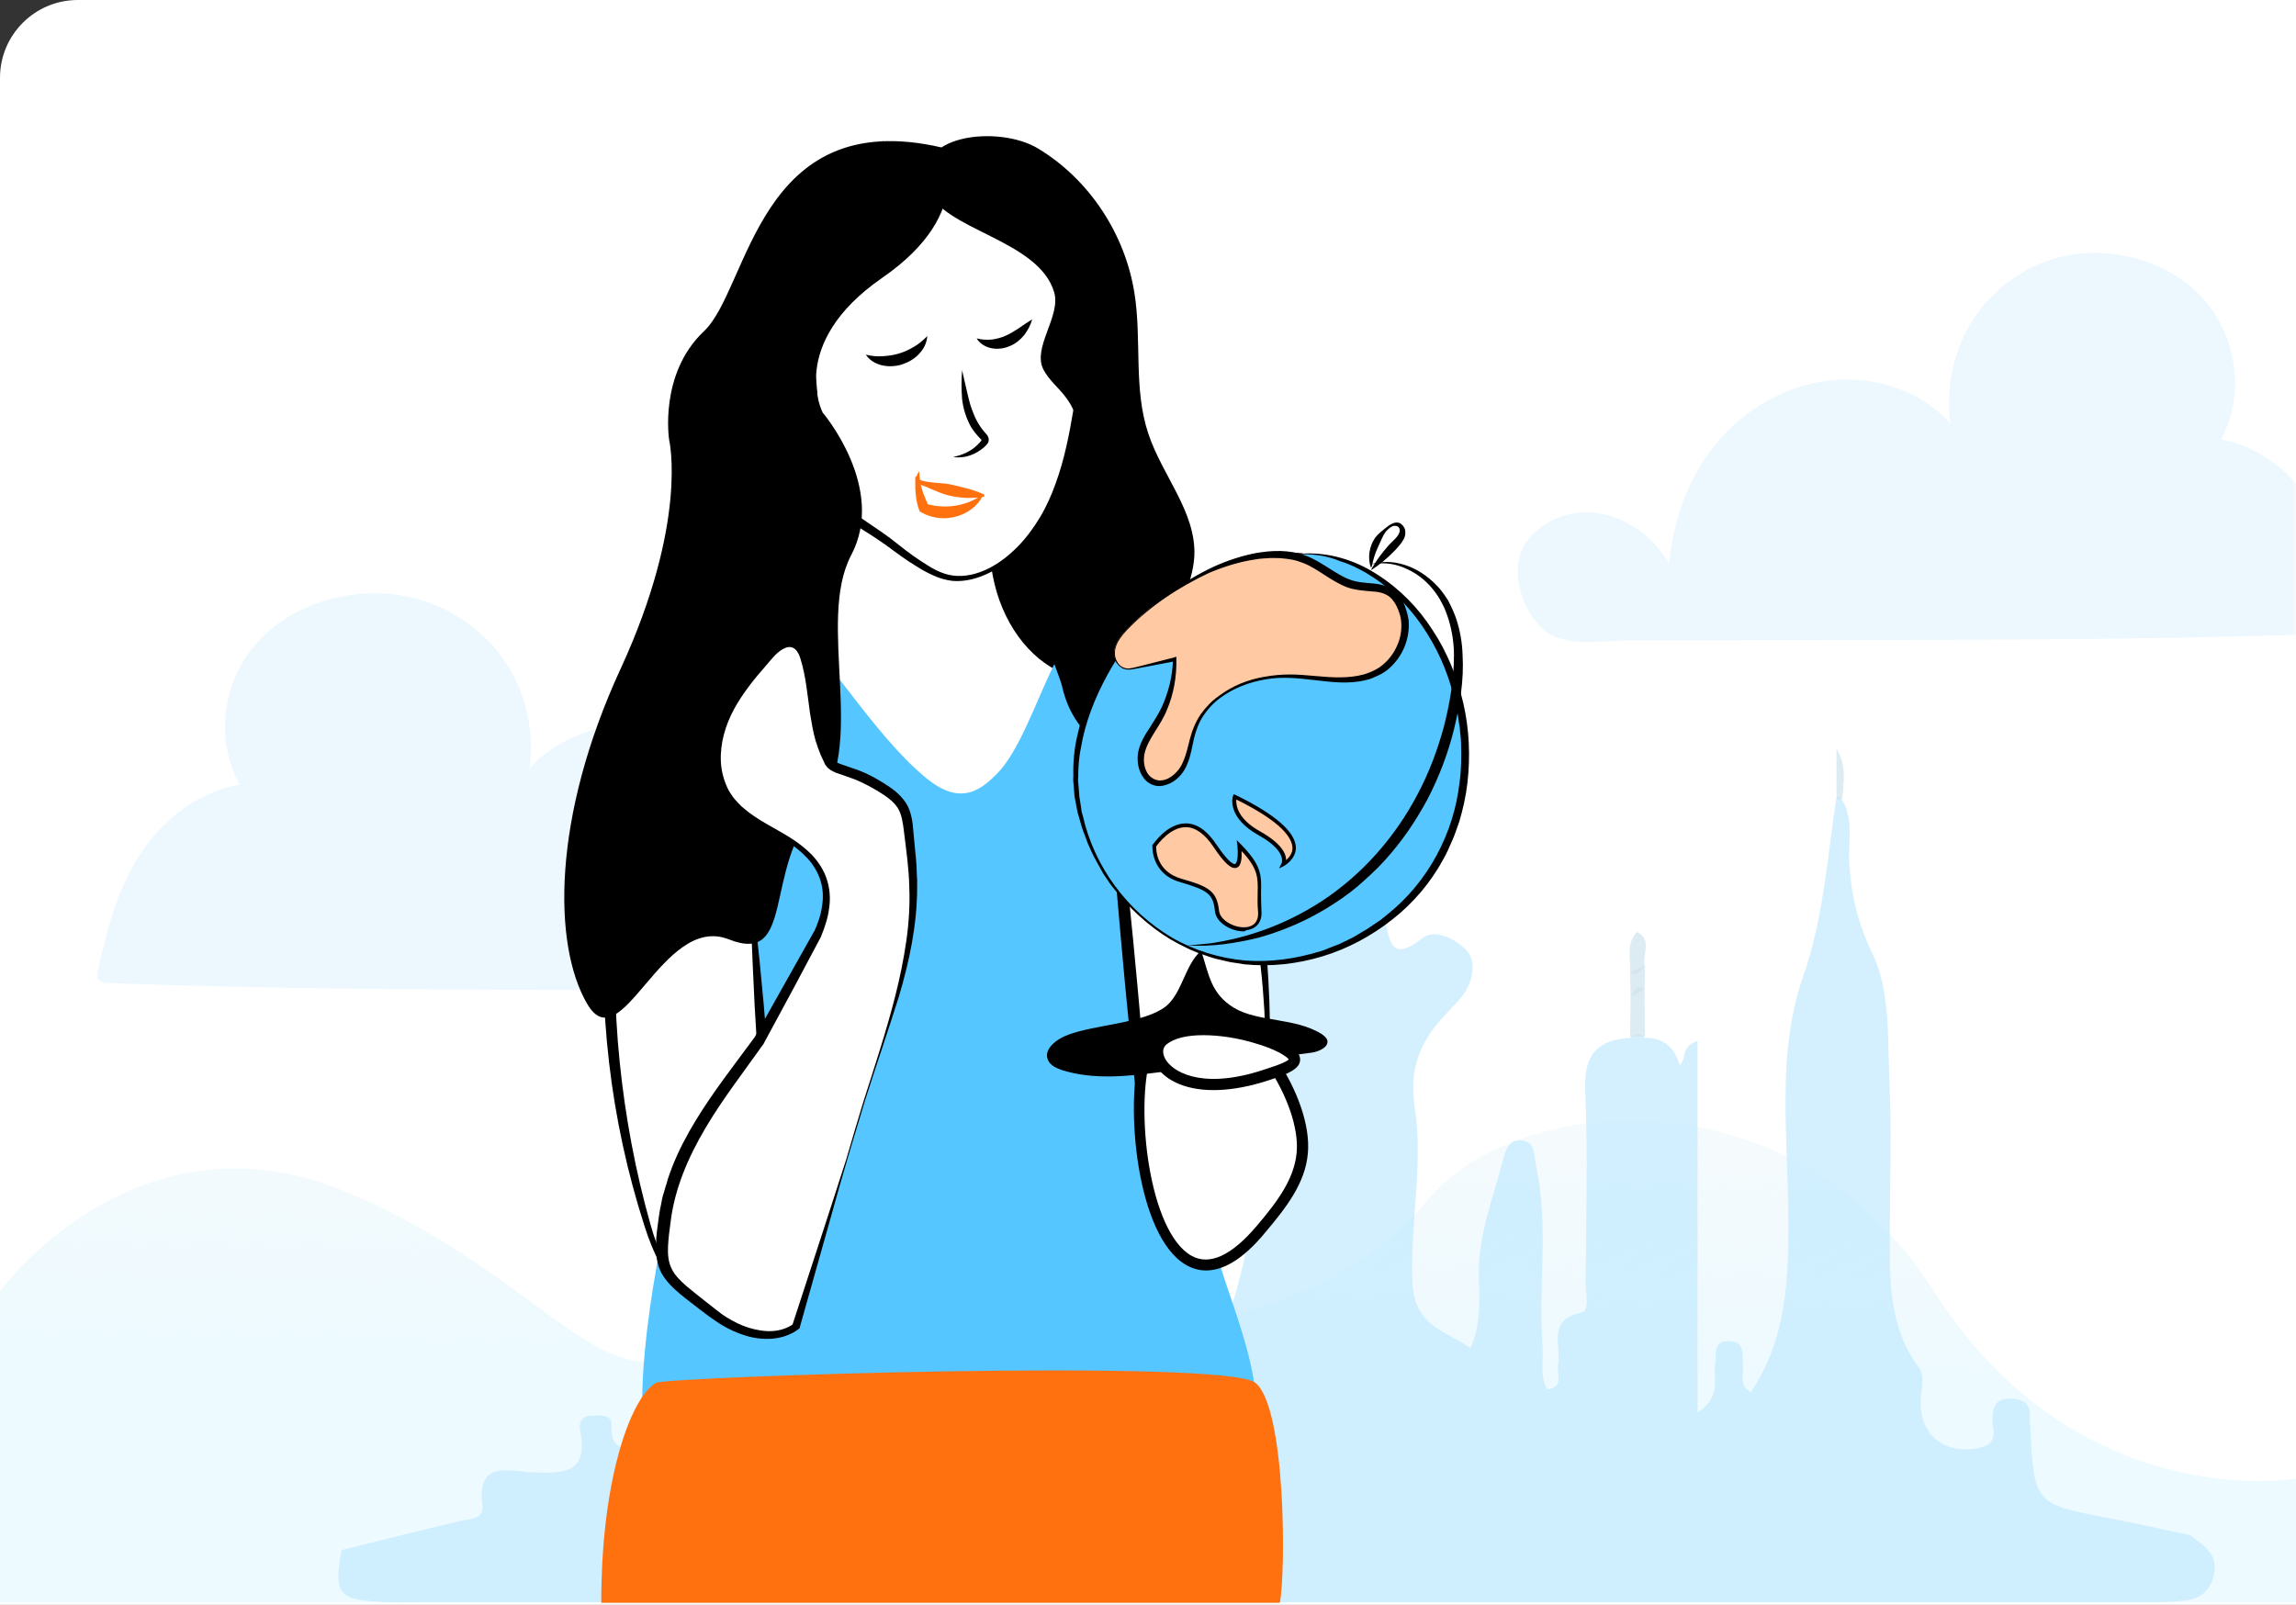 <svg width="236" height="165" viewBox="0 0 236 165" fill="none" xmlns="http://www.w3.org/2000/svg">
<rect x="0" y="0" width="236" height="165" fill="#333333" stroke="none"/>
<path d="M0 8C0 3.582 3.582 0 8 0H236V165H0V8Z" fill="white"/>
<mask id="mask0_1079_1659" style="mask-type:alpha" maskUnits="userSpaceOnUse" x="0" y="10" width="236" height="155">
<rect y="10" width="236" height="155" fill="white"/>
</mask>
<g mask="url(#mask0_1079_1659)">
<path opacity="0.64" d="M156.213 57.148C157.082 54.207 160.668 52.348 163.927 52.719C167.186 53.091 170.011 55.255 171.568 57.959C171.966 53.598 173.451 49.272 176.24 45.79C179.028 42.308 183.265 39.705 187.9 39.13C192.536 38.556 197.533 40.145 200.467 43.559C199.96 39.57 200.901 35.412 203.328 32.099C205.138 29.666 207.746 27.705 210.715 26.725C216.039 24.967 222.412 26.488 226.179 30.409C229.945 34.33 230.814 40.449 228.315 45.181C232.516 45.959 235.956 48.934 238.057 52.449C240.157 55.965 241.099 59.886 241.932 63.807C242.004 64.145 242.077 64.551 241.823 64.821C241.606 65.058 241.207 65.091 240.882 65.091C224.513 65.734 208.108 65.767 191.703 65.801C183.627 65.801 175.515 65.835 167.44 65.835C165.013 65.835 161.319 66.511 159.183 65.125C156.793 63.57 155.453 59.649 156.213 57.148Z" fill="#C5E8FB" fill-opacity="0.5"/>
</g>
<path d="M0 132.759C0 132.759 13.924 113.62 35.374 122.458C56.824 131.295 63.196 146.747 72.452 136.733C75.284 133.674 86.088 126.301 98.412 132.759C110.736 139.217 135.149 137.596 146.608 123.504C155.603 112.444 184.08 109.646 198.791 132.759C213.501 155.872 236 152.028 236 152.028V164.735H0V132.759Z" fill="url(#paint0_linear_1079_1659)"/>
<path d="M78.168 87.821C83.652 107.48 79.274 128.344 85.817 148.244C86.972 142.655 85.529 137.113 87.501 131.717C87.501 136.005 87.501 140.245 87.501 145.257C89.955 142.992 92.12 143.474 94.14 143.618C96.257 143.763 96.978 143.136 96.882 140.92C96.449 130.898 98.181 120.923 97.604 110.901C97.508 109.022 97.412 108.01 100.154 107.817C102.752 107.624 105.157 105.408 108.044 103.866C107.178 113.744 108.525 123.236 108.717 132.825C108.765 134.126 107.659 136.487 110.497 136.391C112.999 136.342 112.229 134.174 111.989 133.018C111.363 129.404 113.48 126.609 114.49 123.525C114.683 122.947 115.308 122.224 115.789 122.176C116.751 122.032 117.04 123.092 117.329 123.766C119.109 127.814 120.215 132.054 120.408 136.535C120.504 138.896 120.841 141.257 121.081 143.763C127.143 137.306 127.864 129.307 129.452 121.453C130.462 116.298 129.789 111.19 129.596 106.323C129.356 99.385 129.5 92.157 127.383 85.315C127.239 84.833 127.287 84.207 127.48 83.725C130.559 77.027 128.682 70.33 127.72 63.632C127.624 63.006 127.143 62.138 127.383 61.801C128.297 60.596 127.239 57.609 129.308 58.043C131.04 58.38 131.954 60.741 131.569 63.006C130.655 68.161 131.761 73.269 132.002 78.425C132.05 79.34 132.916 80.834 134.263 78.858C134.84 77.991 136.909 77.027 137.246 77.365C138.978 78.81 141.046 80.111 139.699 83.243C138.689 85.652 138.593 88.543 140.71 90.76C141.72 91.82 141.864 93.169 142.297 94.422C142.874 96.301 142.73 99.192 146.146 96.494C147.493 95.386 149.754 96.59 150.812 97.795C151.678 98.758 151.438 100.638 150.62 101.939C150.043 102.854 149.225 103.577 148.503 104.396C145.953 107.094 144.799 109.937 145.424 113.888C146.338 119.863 144.895 125.886 145.184 131.958C145.424 136.391 148.551 136.776 151.149 138.607C152.159 136.342 152.111 133.933 152.015 131.572C151.823 127.284 153.41 123.381 154.469 119.333C154.757 118.225 155.094 117.069 156.489 117.261C157.884 117.454 157.644 118.803 157.884 119.863C159.232 126.031 158.077 132.295 158.558 138.463C158.654 139.908 158.221 141.45 159.039 142.847C160.819 142.606 160.001 141.257 160.146 140.342C160.53 138.366 158.943 135.668 162.551 134.945C163.417 134.752 162.984 132.969 162.984 131.909C163.032 125.26 163.225 118.611 162.936 112.009C162.792 108.395 164.235 106.902 167.554 106.709C168.084 106.179 168.565 106.179 169.094 106.709C171.018 106.661 172.125 107.721 172.654 109.504C173.424 108.781 172.654 107.721 174.482 106.998C174.482 119.767 174.482 132.199 174.482 145.257C177.08 143.474 176.022 141.691 176.31 140.197C176.455 139.185 176.022 137.836 177.753 137.884C179.389 137.933 179.052 139.233 179.149 140.245C179.293 141.209 178.619 142.414 179.966 143.136C183.719 137.547 183.863 131.283 183.815 124.923C183.767 116.731 182.612 108.251 185.307 100.493C187.423 94.422 187.808 88.351 188.722 82.231C188.915 81.846 189.107 81.846 189.348 82.231C190.55 84.255 189.973 86.472 190.069 88.592C190.262 91.965 190.935 94.856 192.475 98.084C194.303 101.842 194.014 106.709 194.207 111.094C194.447 116.105 194.255 121.116 194.255 126.127C194.255 131.187 193.966 136.246 197.286 140.679C197.863 141.45 197.43 143.04 197.43 144.293C197.43 147.762 200.124 149.641 203.588 148.822C205.512 148.34 204.791 146.943 204.791 145.931C204.839 144.437 205.224 143.715 206.859 143.811C208.303 143.907 208.736 144.582 208.639 145.835C208.639 146.124 208.639 146.365 208.688 146.654C209.072 154.604 209.072 154.604 216.818 156.098C219.608 156.628 222.35 157.254 225.093 157.833C226.536 158.893 228.172 159.856 227.498 162.169C226.777 164.579 224.852 164.578 222.976 164.675C221.629 164.723 220.282 164.723 218.935 164.723C160.29 164.723 101.693 164.723 43.048 164.723C41.701 164.723 40.354 164.771 39.007 164.675C34.774 164.482 34.292 163.759 35.11 159.375C39.152 158.363 43.193 157.351 47.234 156.387C48.244 156.146 49.784 156.243 49.591 154.797C48.966 150.027 52.43 151.28 54.739 151.376C57.818 151.472 60.512 151.569 59.646 147.184C59.453 146.317 59.742 145.546 60.849 145.546C61.763 145.546 62.965 145.305 62.869 146.75C62.773 148.726 63.88 149.015 65.419 148.822C67.343 148.581 66.429 146.991 66.766 145.979C67.343 143.956 65.275 140.727 67.969 140.101C69.075 139.86 68.354 143.811 68.691 145.835C68.835 146.798 68.257 148.34 69.989 148.148C71.336 148.003 70.903 146.606 70.759 145.835C70.278 141.884 71.914 138.27 72.539 134.511C73.309 130.03 74.271 125.645 73.934 121.116C73.068 109.841 75.474 98.951 77.494 88.013C77.687 87.435 77.927 87.435 78.168 87.821Z" fill="#C2EAFF" fill-opacity="0.7"/>
<path d="M169.094 106.564C168.564 106.564 168.083 106.564 167.554 106.564C167.554 105.215 167.602 103.818 167.602 102.469C167.939 101.987 168.131 101.168 169.045 101.698C169.045 103.288 169.045 104.926 169.094 106.564Z" fill="#CFE3EE" fill-opacity="0.7"/>
<path d="M167.554 100.011C167.65 98.614 167.073 97.072 168.276 95.819C169.863 96.686 168.805 98.084 169.046 99.24C168.661 99.674 168.42 100.445 167.554 100.011Z" fill="#CFE3EE" fill-opacity="0.7"/>
<path d="M189.348 82.135L189.059 82.183H188.771C188.771 80.448 188.771 78.714 188.771 76.979C189.781 78.618 189.54 80.352 189.348 82.135Z" fill="#CFE3EE" fill-opacity="0.7"/>
<path d="M78.168 87.821C77.927 87.821 77.735 87.821 77.494 87.869C77.494 86.423 77.494 85.026 77.494 83.58C77.735 83.58 77.927 83.58 78.168 83.58C78.168 84.978 78.168 86.375 78.168 87.821Z" fill="#CFE3EE" fill-opacity="0.7"/>
<path d="M167.554 100.011C168.083 99.77 168.564 99.481 169.094 99.24C169.094 100.059 169.045 100.879 169.045 101.698C168.564 101.939 168.083 102.228 167.602 102.469C167.602 101.649 167.554 100.83 167.554 100.011Z" fill="#CFE3EE" fill-opacity="0.7"/>
<path opacity="0.64" d="M101.772 92.926C100.842 89.912 97.007 88.006 93.52 88.387C90.034 88.769 87.012 90.986 85.346 93.758C84.92 89.288 83.331 84.853 80.348 81.284C77.365 77.716 72.833 75.048 67.874 74.459C62.915 73.87 57.569 75.498 54.431 78.998C54.973 74.909 53.966 70.647 51.37 67.252C49.433 64.757 46.644 62.748 43.467 61.743C37.773 59.941 30.954 61.5 26.925 65.519C22.896 69.539 21.966 75.81 24.64 80.661C20.146 81.458 16.465 84.507 14.218 88.11C11.971 91.714 10.964 95.733 10.073 99.752C9.996 100.099 9.918 100.514 10.189 100.792C10.422 101.034 10.848 101.069 11.197 101.069C28.707 101.727 46.257 101.762 63.806 101.796C72.445 101.796 81.123 101.831 89.762 101.831C92.358 101.831 96.309 102.524 98.595 101.103C101.152 99.51 102.585 95.49 101.772 92.926Z" fill="#C5E8FB" fill-opacity="0.5"/>
<path d="M90.766 14.495C90.766 14.495 113.177 29.025 113.754 49.048C114.332 69.109 118.375 86.599 111.983 91.313C105.63 96.026 79.754 80.522 79.754 80.522C79.754 80.522 80.293 23.065 90.766 14.495Z" fill="black"/>
<path d="M72.939 72.654C71.167 72.965 69.28 73.199 67.933 74.368C65.93 76.121 65.93 79.198 66.123 81.847C67.394 103.583 68.664 110.517 69.935 132.253C70.012 133.539 70.128 134.941 70.859 135.993C71.899 137.434 73.824 137.863 75.557 138.213C89.727 140.784 100.355 139.499 114.563 137.239C117.066 136.85 119.877 136.032 121.071 133.773C121.802 132.37 121.725 130.656 121.61 129.059C120.609 113.244 123.497 116.126 122.495 100.311C122.11 94.195 121.725 88.041 121.186 81.925C120.84 77.796 120.07 73.082 116.566 70.94C114.448 69.654 111.791 69.615 109.519 68.68C105.745 67.122 103.397 63.149 102.626 59.098C101.856 55.047 102.626 50.995 102.78 46.983C93.192 43.828 90.382 38.335 88.649 46.048C86.531 55.241 82.295 71.018 72.939 72.654Z" fill="white"/>
<path d="M90.921 140.2C86.03 140.2 80.986 139.771 75.441 138.759C73.516 138.408 71.514 137.94 70.397 136.304C69.55 135.097 69.434 133.539 69.357 132.292C68.703 121.424 68.087 114.14 67.432 107.089C66.816 100.038 66.161 92.754 65.507 81.847C65.314 78.808 65.468 75.731 67.548 73.9C68.895 72.693 70.667 72.42 72.399 72.108L72.861 72.03C82.526 70.355 86.685 51.891 88.071 45.814C88.61 43.36 89.303 42.114 90.343 41.646C91.729 40.984 93.347 41.841 95.772 43.127C97.621 44.1 99.931 45.308 102.934 46.321L103.358 46.477L103.32 46.905C103.281 47.996 103.165 49.125 103.088 50.216C102.857 53.06 102.588 56.02 103.127 58.903C103.936 63.227 106.438 66.733 109.673 68.057C110.597 68.447 111.56 68.68 112.599 68.914C114.024 69.226 115.526 69.576 116.835 70.394C120.493 72.654 121.379 77.445 121.725 81.847C122.264 88.001 122.649 94.234 123.034 100.272C123.535 108.258 123.034 111.569 122.572 114.763C122.11 117.918 121.648 121.151 122.149 129.02C122.226 130.539 122.38 132.409 121.533 134.045C120.224 136.616 117.143 137.434 114.602 137.824C106.092 139.148 98.66 140.2 90.921 140.2ZM73.054 73.238L72.592 73.316C71.052 73.588 69.434 73.861 68.318 74.835C66.508 76.432 66.546 79.276 66.701 81.847C67.355 92.715 67.971 99.999 68.626 107.05C69.242 114.101 69.897 121.385 70.551 132.292C70.628 133.695 70.744 134.824 71.36 135.72C72.245 136.967 73.978 137.395 75.672 137.707C89.843 140.278 100.701 138.914 114.486 136.694C116.758 136.343 119.453 135.642 120.57 133.539C121.263 132.214 121.148 130.578 121.071 129.137C120.57 121.151 121.071 117.84 121.533 114.646C121.995 111.491 122.457 108.258 121.956 100.389C121.571 94.351 121.186 88.157 120.647 82.003C120.262 77.679 119.492 73.433 116.296 71.446C115.141 70.745 113.832 70.433 112.407 70.122C111.367 69.888 110.328 69.654 109.288 69.226C105.707 67.745 102.934 63.889 102.049 59.215C101.471 56.176 101.741 53.177 101.972 50.216C102.049 49.281 102.126 48.307 102.164 47.373C99.276 46.399 97.043 45.23 95.233 44.256C93.154 43.165 91.652 42.386 90.805 42.776C90.15 43.087 89.65 44.139 89.188 46.126C86.724 56.994 82.411 71.602 73.054 73.238Z" fill="black"/>
<path d="M66.007 144.68H85.683H105.963H129.118C129.118 140.91 127.462 136.227 126.153 132.37C122.264 120.957 121.648 108.764 120.57 96.844C119.723 87.378 119.761 69.693 112.561 62.759C108.171 65.213 106.169 75.887 102.434 79.587C101.548 80.483 100.547 81.34 99.315 81.535C97.351 81.847 95.58 80.406 94.116 79.042C88.995 74.329 83.835 65.681 78.714 60.967C76.519 64.317 73.208 66.927 69.434 68.174C78.791 81.613 79.138 89.443 73.901 105.024C70.474 115.075 65.93 133.227 66.007 144.68Z" fill="#55C6FF"/>
<path d="M67.461 142.166C66.456 142.669 64.948 144.68 63.691 149.078C61.806 155.675 61.806 162.901 61.806 164.786H131.55C132.178 161.644 132.178 144.68 129.037 142.166C125.895 139.653 68.718 141.538 67.461 142.166Z" fill="#FF710F"/>
<path d="M114.216 67.862C115.564 65.798 118.799 65.876 120.762 67.356C122.726 68.836 123.65 71.29 124.459 73.627C129.773 89.287 131.698 106.232 129.272 122.632C128.887 125.164 127.925 128.202 125.422 128.669C122.842 129.137 120.839 126.449 119.877 123.995C117.875 118.892 117.335 113.361 116.835 107.907C115.872 97.584 114.91 87.261 113.947 76.939C113.716 74.329 113.485 71.602 114.294 69.109C115.102 66.616 117.297 64.395 119.915 64.395" fill="white"/>
<path d="M114.139 67.823C114.525 67.161 115.179 66.655 115.872 66.382C116.604 66.109 117.374 66.031 118.144 66.109C118.914 66.187 119.646 66.421 120.339 66.772C121.032 67.161 121.61 67.668 122.11 68.252C123.111 69.421 123.804 70.823 124.343 72.225C124.883 73.627 125.345 75.069 125.845 76.471C126.731 79.315 127.539 82.236 128.194 85.158C128.348 85.898 128.502 86.638 128.656 87.339C128.81 88.079 128.964 88.82 129.08 89.56C129.195 90.3 129.349 91.04 129.465 91.78L129.773 94.001C130.504 99.96 130.697 105.959 130.427 111.919C130.389 113.4 130.235 114.919 130.158 116.399C130.004 117.879 129.927 119.398 129.696 120.879C129.503 122.359 129.388 123.878 128.887 125.319C128.656 126.06 128.348 126.761 127.886 127.384C127.424 128.007 126.769 128.553 126.038 128.825C125.268 129.098 124.421 129.098 123.65 128.825C122.88 128.553 122.226 128.085 121.687 127.54C120.57 126.41 119.838 125.008 119.299 123.605C118.221 120.762 117.566 117.801 117.104 114.841C116.642 111.88 116.411 108.881 116.103 105.92C115.795 102.96 115.526 99.96 115.256 97C114.717 91.04 114.255 85.119 113.754 79.159C113.639 77.679 113.523 76.198 113.446 74.679C113.369 73.16 113.446 71.641 113.793 70.122C114.101 68.641 114.871 67.2 115.949 66.109C116.989 65.019 118.491 64.279 119.992 64.317V64.434C118.529 64.473 117.181 65.252 116.219 66.343C115.256 67.434 114.64 68.797 114.37 70.2C113.831 73.082 114.409 76.043 114.679 79.003C115.295 84.924 115.911 90.884 116.488 96.805C116.758 99.766 117.066 102.765 117.297 105.726C117.566 108.686 117.798 111.686 118.183 114.607C118.568 117.529 119.145 120.45 120.146 123.216C120.377 123.917 120.647 124.579 120.993 125.203C121.34 125.826 121.725 126.41 122.226 126.956C122.688 127.462 123.265 127.89 123.881 128.124C124.498 128.358 125.191 128.397 125.845 128.163C126.461 127.968 127.039 127.501 127.462 126.956C127.886 126.41 128.194 125.748 128.464 125.047C128.695 124.346 128.887 123.644 129.041 122.943C129.157 122.203 129.234 121.463 129.349 120.723C129.58 119.243 129.696 117.762 129.85 116.282C129.965 114.802 130.042 113.322 130.081 111.802C130.158 110.322 130.119 108.842 130.081 107.323C130.081 106.583 130.004 105.842 130.004 105.102L129.965 103.973L129.888 102.843C129.696 99.882 129.311 96.922 128.887 94.001C128.464 91.04 127.886 88.157 127.27 85.236C126.923 83.794 126.615 82.353 126.23 80.912C125.884 79.471 125.46 78.029 125.037 76.627L124.382 74.484C124.151 73.783 123.958 73.082 123.689 72.381C123.188 71.018 122.611 69.654 121.687 68.525C121.225 67.979 120.724 67.473 120.108 67.083C119.492 66.733 118.837 66.46 118.144 66.343C117.451 66.226 116.719 66.265 116.026 66.499C115.333 66.733 114.717 67.122 114.293 67.746L114.139 67.823Z" fill="black"/>
<path d="M75.287 82.197C76.866 86.911 77.212 91.936 77.597 96.883C78.29 106.816 79.022 116.749 79.715 126.683C79.869 128.747 79.946 131.007 78.753 132.643C76.943 135.136 72.938 134.902 70.589 132.954C68.24 131.007 67.124 127.929 66.277 124.969C62.888 113.244 61.849 100.817 63.196 88.703C63.581 85.119 64.159 75.225 67.201 72.848C70.666 70.082 74.209 79.042 75.287 82.197Z" fill="white"/>
<path d="M75.326 82.197C76.25 84.885 76.75 87.729 77.174 90.534C77.559 93.377 77.79 96.221 78.098 99.025C78.675 104.713 79.099 110.361 79.407 116.048L79.869 124.579L79.985 126.722C80.023 127.423 80.062 128.163 80.023 128.864C79.985 129.604 79.908 130.305 79.715 131.046C79.523 131.747 79.176 132.448 78.675 132.993C78.175 133.539 77.559 133.967 76.866 134.24C76.173 134.513 75.441 134.629 74.748 134.629C73.285 134.629 71.86 134.162 70.666 133.305C69.511 132.448 68.587 131.279 67.894 129.994C67.201 128.747 66.662 127.384 66.238 126.021C62.734 115.152 61.386 103.544 62.272 92.092C62.311 91.391 62.388 90.65 62.465 89.949L62.696 87.807C62.85 86.404 62.965 84.963 63.158 83.561C63.35 82.158 63.581 80.717 63.889 79.315C64.197 77.912 64.582 76.51 65.16 75.147C65.468 74.484 65.815 73.822 66.277 73.238C66.508 72.965 66.777 72.692 67.124 72.459C67.432 72.225 67.817 72.069 68.202 72.03C68.587 71.952 69.011 72.03 69.357 72.186C69.704 72.342 70.05 72.537 70.32 72.77C70.897 73.238 71.359 73.822 71.745 74.406C72.553 75.614 73.208 76.861 73.785 78.185C74.363 79.51 74.863 80.834 75.326 82.197ZM75.21 82.236C74.748 80.912 74.209 79.587 73.631 78.302C73.015 77.016 72.361 75.77 71.475 74.64C71.051 74.095 70.589 73.549 70.05 73.16C69.781 72.965 69.473 72.77 69.203 72.692C68.895 72.576 68.587 72.537 68.279 72.615C67.971 72.692 67.701 72.809 67.432 73.004C67.162 73.199 66.97 73.433 66.739 73.705C66.354 74.251 66.046 74.874 65.815 75.497C65.314 76.783 65.044 78.185 64.775 79.548C64.544 80.951 64.351 82.353 64.197 83.755C64.043 85.158 63.928 86.56 63.812 88.001L63.62 90.144C63.543 90.845 63.504 91.546 63.466 92.247C63.081 97.896 63.119 103.583 63.697 109.192C64.274 114.841 65.314 120.411 66.854 125.865C67.239 127.228 67.701 128.553 68.356 129.799C69.011 131.046 69.858 132.175 70.936 132.993C72.014 133.811 73.4 134.279 74.748 134.279C76.096 134.318 77.52 133.811 78.368 132.76C78.829 132.253 79.099 131.63 79.292 130.968C79.446 130.305 79.523 129.604 79.523 128.903C79.523 127.501 79.33 126.098 79.215 124.657L78.445 116.165C77.982 110.478 77.597 104.791 77.366 99.103C77.251 96.26 77.135 93.416 76.866 90.572C76.596 87.729 76.096 84.924 75.21 82.236Z" fill="black"/>
<path d="M93.308 18.624C96.234 18.079 99.238 17.534 102.203 17.806C105.168 18.079 108.171 19.364 109.942 21.78C111.675 24.156 111.983 27.272 111.983 30.194C111.945 34.128 111.444 38.062 110.713 41.919C109.673 47.606 108.017 53.644 103.589 57.345C101.702 58.903 99.161 59.955 96.85 59.175C95.272 58.63 93.115 57.072 91.768 56.059C86.338 51.852 84.105 53.099 83.45 41.257C83.104 35.336 81.179 29.22 83.912 23.961C84.375 23.104 84.914 22.247 85.722 21.663C86.492 21.078 87.455 20.806 88.418 20.572C92.692 19.403 96.966 18.235 101.24 17.066" fill="white"/>
<path d="M93.308 18.585C95.811 18.04 98.352 17.495 100.971 17.534C102.28 17.534 103.589 17.689 104.86 18.04C106.13 18.391 107.363 18.936 108.441 19.754C108.98 20.144 109.48 20.611 109.942 21.117C110.366 21.624 110.751 22.208 111.059 22.792C111.675 24 112.022 25.324 112.253 26.649C112.445 27.973 112.522 29.298 112.484 30.622C112.484 31.947 112.407 33.232 112.291 34.556C112.176 35.881 111.983 37.166 111.791 38.452C111.56 39.737 111.29 41.023 111.021 42.308C110.482 44.879 109.827 47.411 108.903 49.827C107.979 52.242 106.669 54.618 104.86 56.488C103.974 57.422 102.934 58.279 101.741 58.864C100.586 59.448 99.238 59.838 97.89 59.721C97.236 59.643 96.543 59.448 95.965 59.175C95.349 58.903 94.771 58.591 94.232 58.241C93.115 57.578 92.037 56.76 91.036 56.02C89.996 55.28 88.918 54.618 87.802 53.917C87.263 53.566 86.724 53.176 86.184 52.709C85.684 52.242 85.222 51.696 84.875 51.112C84.144 49.904 83.797 48.58 83.528 47.294C83.258 45.97 83.104 44.685 82.988 43.36C82.911 42.698 82.873 42.036 82.834 41.412C82.796 40.789 82.719 40.127 82.68 39.504C82.565 38.218 82.372 36.933 82.218 35.647C82.064 34.362 81.949 33.037 81.872 31.713C81.833 30.389 81.872 29.025 82.103 27.701C82.334 26.376 82.757 25.052 83.374 23.844C83.681 23.26 84.028 22.676 84.49 22.13C84.952 21.585 85.53 21.117 86.146 20.845C86.762 20.533 87.417 20.377 88.033 20.183L89.919 19.715L93.654 18.78C94.887 18.468 96.157 18.157 97.39 17.884L101.163 16.988L101.202 17.105L97.505 18.235C96.273 18.624 95.041 18.975 93.809 19.364L90.112 20.455L88.302 21C87.686 21.195 87.109 21.351 86.57 21.624C85.53 22.13 84.837 23.143 84.298 24.273C83.759 25.363 83.412 26.571 83.219 27.817C82.834 30.311 83.104 32.843 83.451 35.413C83.605 36.699 83.797 37.984 83.913 39.309C83.99 39.971 84.028 40.633 84.067 41.296C84.105 41.958 84.144 42.581 84.182 43.243C84.298 44.529 84.413 45.814 84.644 47.061C84.875 48.307 85.222 49.515 85.799 50.567C86.377 51.618 87.301 52.398 88.341 53.138C89.38 53.878 90.497 54.579 91.537 55.358C92.576 56.176 93.539 56.955 94.617 57.656C95.156 58.007 95.695 58.357 96.234 58.63C96.812 58.903 97.351 59.097 97.967 59.175C99.199 59.331 100.432 59.02 101.548 58.474C102.665 57.929 103.705 57.111 104.59 56.215C105.476 55.319 106.246 54.267 106.901 53.176C107.555 52.086 108.094 50.878 108.518 49.671C109.403 47.255 109.904 44.685 110.328 42.153C110.52 40.867 110.713 39.582 110.828 38.296C110.982 37.011 111.136 35.725 111.252 34.44C111.367 33.154 111.444 31.869 111.483 30.583C111.521 29.298 111.483 28.012 111.329 26.766C111.175 25.519 110.867 24.273 110.289 23.182C110.019 22.637 109.673 22.091 109.288 21.624C108.903 21.156 108.441 20.728 107.979 20.338C106.015 18.819 103.474 18.079 100.971 18.001C98.429 17.884 95.888 18.313 93.347 18.663L93.308 18.585Z" fill="black"/>
<path d="M108.364 30.077C109.057 32.531 106.092 35.725 107.247 37.984C107.825 39.114 108.864 39.893 109.596 40.906C111.868 43.944 111.059 48.307 109.711 51.891C108.325 55.436 106.438 59.059 106.785 62.837C107.016 65.213 108.094 67.395 108.864 69.615C109.057 70.121 109.211 70.667 109.326 71.173C110.558 75.731 114.756 78.73 119.376 78.263L119.607 78.224C120.185 78.146 120.801 78.068 121.186 77.64C121.571 77.211 121.61 76.627 121.61 76.043C121.533 72.692 120.031 69.459 120.377 66.148C120.685 63.032 122.611 60.266 122.765 57.15C122.957 52.631 119.453 48.892 118.029 44.568C116.488 39.971 117.374 34.907 116.604 30.116C115.641 24.039 111.945 18.43 106.708 15.274C102.703 12.82 93.462 13.755 95.387 19.442C96.773 23.649 106.785 24.584 108.364 30.077Z" fill="black"/>
<path d="M96.773 15.158C96.773 15.158 100.547 21.741 90.689 28.558C80.832 35.375 84.567 42.425 84.567 42.425C84.567 42.425 91.151 50.138 87.493 57.072C83.835 64.006 89.303 76.978 83.874 83.171C78.445 89.365 81.756 99.298 74.902 96.571C68.048 93.883 63.889 109.27 60.347 103.193C56.804 97.117 56.766 83.989 63.774 68.797C70.782 53.605 68.78 45.23 68.78 45.23C68.78 45.23 67.701 38.452 72.361 34.05C77.02 29.648 77.867 10.795 96.773 15.158Z" fill="black"/>
<path d="M88.841 113.205C92.499 101.908 94.694 95.909 93.616 87.222C93.154 83.6 93.5 82.665 90.42 80.795C87.301 78.925 85.838 79.237 85.299 78.341C83.527 75.225 83.797 71.329 82.757 67.862C82.565 67.239 82.295 66.538 81.718 66.265C80.793 65.837 79.792 66.694 79.138 67.512C77.405 69.537 75.672 71.641 74.671 74.095C73.67 76.588 73.593 79.588 75.056 81.808C76.558 84.067 79.369 85.041 81.564 86.638C83.758 88.235 86.338 90.884 84.028 96.026L78.059 106.933C74.093 112.387 69.55 117.879 68.433 124.54C67.393 131.046 68.202 131.046 73.362 135.058C75.788 136.928 79.33 138.135 81.833 136.343L88.841 113.205Z" fill="white"/>
<path d="M88.764 113.205C89.919 109.582 91.113 105.998 92.037 102.336C92.499 100.506 92.884 98.636 93.154 96.766C93.423 94.896 93.539 93.026 93.462 91.157C93.423 89.287 93.154 87.456 92.923 85.547C92.807 84.612 92.692 83.716 92.268 83.054C91.845 82.392 91.075 81.847 90.305 81.379C89.534 80.912 88.726 80.483 87.879 80.133C87.455 79.977 87.031 79.821 86.569 79.665C86.338 79.587 86.107 79.509 85.876 79.431C85.645 79.315 85.376 79.198 85.106 78.964C84.991 78.847 84.875 78.691 84.798 78.575L84.644 78.224C84.529 77.99 84.413 77.757 84.336 77.562C84.144 77.094 83.99 76.627 83.835 76.159C83.566 75.225 83.412 74.251 83.258 73.316C82.988 71.407 82.834 69.537 82.295 67.784C82.18 67.356 81.987 66.966 81.718 66.733C81.448 66.499 81.063 66.46 80.716 66.616C80.332 66.771 79.985 67.044 79.677 67.356C79.369 67.667 79.061 68.057 78.753 68.407C77.521 69.81 76.327 71.29 75.441 72.926C74.556 74.562 74.016 76.432 74.094 78.263C74.132 79.198 74.363 80.094 74.748 80.951C74.941 81.379 75.21 81.769 75.48 82.119C75.788 82.47 76.096 82.82 76.442 83.093C77.829 84.301 79.561 85.08 81.179 86.093C81.987 86.599 82.757 87.183 83.451 87.885C84.105 88.586 84.683 89.443 84.991 90.416C85.299 91.351 85.376 92.403 85.222 93.377C85.106 94.351 84.798 95.286 84.413 96.221V96.26L81.487 101.752L78.522 107.245V107.284L78.483 107.323C76.442 110.205 74.286 112.971 72.515 115.97C70.743 118.97 69.357 122.164 68.934 125.592C68.818 126.449 68.703 127.306 68.664 128.163C68.626 128.981 68.703 129.799 69.049 130.461C69.357 131.123 69.973 131.708 70.59 132.253C71.244 132.798 71.937 133.344 72.63 133.889L73.67 134.707C74.016 134.98 74.325 135.214 74.71 135.447C75.403 135.876 76.173 136.265 76.943 136.499C77.713 136.733 78.522 136.889 79.33 136.85C80.139 136.811 80.909 136.577 81.564 136.11L81.41 136.343L85.145 124.891C85.761 122.982 86.377 121.073 86.993 119.165C87.609 117.022 88.187 115.113 88.764 113.205ZM88.88 113.244C88.302 115.152 87.725 117.1 87.147 119.009C86.569 120.956 86.03 122.865 85.491 124.813L82.218 136.421L82.18 136.577L82.064 136.655C81.294 137.239 80.332 137.551 79.407 137.629C78.445 137.707 77.521 137.59 76.635 137.317C75.749 137.044 74.902 136.655 74.132 136.187C73.747 135.954 73.362 135.681 72.977 135.408L71.937 134.629C71.244 134.084 70.551 133.578 69.858 132.993C69.165 132.409 68.472 131.747 67.971 130.851C67.509 129.916 67.394 128.903 67.432 127.968C67.432 127.033 67.586 126.137 67.702 125.241C67.779 124.813 67.817 124.345 67.933 123.917C68.01 123.488 68.087 123.021 68.241 122.593L68.433 121.93C68.51 121.697 68.587 121.502 68.626 121.268L68.857 120.606L69.088 119.983C69.742 118.308 70.59 116.71 71.514 115.191C73.362 112.153 75.557 109.387 77.636 106.543L77.598 106.582L80.639 101.168L83.681 95.753V95.792C84.067 94.935 84.375 94.078 84.49 93.182C84.644 92.286 84.606 91.39 84.336 90.533C84.067 89.676 83.605 88.897 82.988 88.235C82.372 87.573 81.641 86.989 80.871 86.482C79.33 85.43 77.598 84.651 76.134 83.366C75.788 83.054 75.441 82.704 75.133 82.314C74.825 81.924 74.594 81.496 74.363 81.067C73.939 80.172 73.747 79.198 73.709 78.263C73.632 76.315 74.171 74.406 75.056 72.692C75.942 70.978 77.135 69.459 78.329 68.018C78.945 67.317 79.484 66.46 80.486 66.031C80.716 65.914 81.025 65.876 81.333 65.876C81.641 65.914 81.91 66.031 82.141 66.187C82.603 66.577 82.834 67.083 82.988 67.55C83.605 69.42 83.797 71.329 84.144 73.16C84.298 74.095 84.49 74.991 84.76 75.887C84.875 76.315 85.029 76.744 85.222 77.172C85.299 77.367 85.414 77.601 85.53 77.795L85.684 78.107C85.722 78.185 85.722 78.185 85.761 78.185C85.761 78.224 85.799 78.224 85.838 78.263C86.03 78.458 86.492 78.575 86.916 78.73C87.378 78.886 87.84 79.042 88.264 79.198C89.188 79.548 90.035 80.016 90.844 80.522C91.652 81.029 92.499 81.613 93.115 82.548C93.423 83.015 93.578 83.522 93.693 84.028C93.808 84.534 93.847 85.002 93.885 85.508L94.155 88.352C94.194 88.819 94.232 89.326 94.232 89.793L94.271 90.494V91.234C94.271 95.091 93.462 98.87 92.384 102.492C91.267 106.037 90.035 109.621 88.88 113.244Z" fill="black"/>
<path d="M129.619 126.41C131.544 124.112 133.585 121.58 133.854 118.58C134.586 110.751 121.802 95.13 117.759 108.374C115.41 116.048 119.145 138.875 129.619 126.41Z" fill="white"/>
<path d="M123.958 130.617C123.188 130.617 122.495 130.383 121.956 130.072C116.796 127.189 115.603 113.439 117.22 108.141C118.914 102.609 122.033 102.337 123.727 102.687C128.887 103.739 134.971 112.776 134.432 118.58C134.162 121.619 132.276 124.073 130.042 126.722C127.578 129.721 125.537 130.617 123.958 130.617ZM122.688 103.817C120.724 103.817 119.261 105.414 118.298 108.53C116.642 113.984 118.106 126.644 122.457 129.098C124.305 130.15 126.577 129.098 129.157 126.06C131.275 123.567 133.007 121.268 133.277 118.541C133.777 113.322 128.117 104.83 123.496 103.895C123.227 103.817 122.957 103.817 122.688 103.817Z" fill="black"/>
<path d="M133.893 56.955C128.31 56.838 128.117 57.15 123.073 59.604C119.261 61.474 116.219 64.707 114.024 68.369C112.176 71.485 110.867 74.991 110.635 78.614C110.058 87.456 116.45 96.143 124.921 98.402C133.392 100.661 143.019 96.532 147.601 88.975C152.183 81.418 151.529 71.095 146.369 63.967C143.442 59.916 138.822 56.721 133.893 56.955Z" fill="#55C6FF"/>
<path d="M133.893 56.994C132.545 56.994 131.236 56.994 129.888 57.15C129.234 57.228 128.579 57.384 127.963 57.578C127.347 57.773 126.731 58.046 126.153 58.358C124.96 58.942 123.766 59.565 122.572 60.188C121.417 60.812 120.339 61.591 119.338 62.448C117.335 64.162 115.641 66.265 114.293 68.563C112.946 70.862 111.868 73.316 111.29 75.926C111.174 76.588 111.02 77.211 110.943 77.873C110.866 78.536 110.828 79.198 110.828 79.86C110.789 80.211 110.828 80.522 110.866 80.873L110.943 81.886L111.097 82.86C111.136 83.171 111.174 83.522 111.29 83.833C111.868 86.443 113.023 88.936 114.601 91.079C116.18 93.221 118.183 95.052 120.493 96.415C122.803 97.74 125.383 98.519 128.001 98.753C130.62 98.948 133.277 98.558 135.78 97.779C136.088 97.701 136.396 97.545 136.704 97.428C137.012 97.311 137.32 97.195 137.628 97.078L138.514 96.649C138.822 96.493 139.091 96.377 139.399 96.182L140.246 95.675C140.554 95.52 140.785 95.325 141.093 95.13C141.363 94.935 141.633 94.779 141.902 94.585L142.672 93.961C146.792 90.65 149.449 85.664 150.027 80.405C150.219 79.081 150.219 77.757 150.181 76.432C150.181 76.082 150.142 75.77 150.104 75.458C150.065 75.147 150.065 74.796 149.988 74.484C149.873 73.822 149.834 73.16 149.642 72.537C149.103 69.927 148.14 67.434 146.715 65.174C145.329 62.915 143.481 60.928 141.286 59.448C140.169 58.708 139.014 58.085 137.743 57.695C136.55 57.189 135.202 56.955 133.893 56.994V56.916C136.588 56.76 139.284 57.578 141.556 59.059C143.827 60.5 145.791 62.487 147.254 64.785C148.756 67.044 149.796 69.654 150.412 72.303C151.028 74.991 151.143 77.757 150.835 80.483C150.681 81.847 150.373 83.21 149.988 84.496C149.873 84.807 149.757 85.158 149.642 85.469C149.526 85.781 149.411 86.132 149.257 86.443C148.987 87.067 148.718 87.69 148.371 88.313C147.062 90.728 145.252 92.871 143.096 94.546C140.978 96.221 138.514 97.545 135.934 98.324C133.354 99.103 130.62 99.415 127.924 99.142L126.923 98.987L126.423 98.909L125.922 98.792L124.921 98.558C124.613 98.48 124.266 98.363 123.958 98.246C122.688 97.857 121.456 97.234 120.3 96.571C117.99 95.169 115.988 93.299 114.332 91.157C114.101 90.884 113.947 90.611 113.754 90.339C113.562 90.066 113.369 89.793 113.215 89.482L112.715 88.586C112.638 88.43 112.561 88.274 112.484 88.157L112.253 87.69L111.829 86.755C111.714 86.443 111.598 86.132 111.483 85.82C111.213 85.197 111.059 84.535 110.866 83.872C110.751 83.561 110.712 83.21 110.635 82.86L110.443 81.847L110.366 80.834C110.327 80.483 110.289 80.133 110.327 79.821C110.289 78.458 110.404 77.094 110.712 75.731C111.29 73.043 112.33 70.472 113.754 68.174C115.179 65.837 116.912 63.694 118.991 61.941C120.031 61.084 121.147 60.305 122.38 59.682C122.996 59.37 123.573 59.098 124.189 58.786C124.806 58.513 125.383 58.202 125.999 57.929C126.615 57.656 127.231 57.384 127.886 57.189C128.541 56.994 129.195 56.877 129.888 56.838C131.236 56.721 132.584 56.799 133.893 56.877V56.994Z" fill="black"/>
<path d="M115.795 64.746C115.256 65.33 114.717 65.953 114.563 66.733C114.409 67.512 114.755 68.447 115.487 68.719C115.911 68.875 116.373 68.758 116.796 68.68C118.105 68.407 119.415 68.096 120.724 67.823C120.724 70.005 120.146 72.186 119.068 74.056C118.452 75.108 117.643 76.12 117.335 77.328C117.027 78.536 117.412 80.055 118.568 80.483C119.8 80.951 121.147 79.938 121.687 78.73C122.264 77.523 122.341 76.159 122.803 74.913C123.766 72.42 126.192 70.784 128.733 70.083C129.85 69.771 131.005 69.615 132.16 69.615C135.356 69.615 138.783 70.706 141.555 69.187C143.635 68.057 144.828 65.369 144.135 63.11C143.057 59.643 140.708 60.967 138.475 60.071C136.434 59.253 135.125 57.656 132.699 57.228C127 56.254 119.569 60.734 115.795 64.746Z" fill="#FFC9A4"/>
<path d="M115.834 64.785C115.256 65.408 114.717 66.07 114.601 66.927C114.563 67.356 114.64 67.745 114.871 68.096C115.064 68.447 115.449 68.68 115.834 68.719C116.219 68.758 116.642 68.602 117.027 68.525L118.26 68.213L120.685 67.59L120.916 67.512V67.784C120.955 69.537 120.647 71.329 119.954 72.965C119.299 74.64 117.99 75.926 117.643 77.484C117.489 78.224 117.605 79.081 118.067 79.665C118.298 79.938 118.606 80.133 118.953 80.211C119.299 80.289 119.684 80.211 120.031 80.055C120.724 79.704 121.302 79.081 121.61 78.302C121.956 77.523 122.11 76.705 122.341 75.848C122.572 74.991 122.919 74.173 123.419 73.433C123.92 72.731 124.536 72.069 125.268 71.563C126.654 70.511 128.31 69.849 130.004 69.576C130.851 69.42 131.737 69.343 132.584 69.343C133.431 69.343 134.316 69.42 135.164 69.498C136.858 69.654 138.591 69.771 140.169 69.343C140.939 69.109 141.71 68.758 142.287 68.213C142.903 67.668 143.365 66.966 143.673 66.226C143.981 65.486 144.097 64.668 144.02 63.85C143.981 63.461 143.866 63.071 143.712 62.681C143.558 62.292 143.365 61.941 143.134 61.669C142.672 61.084 141.941 60.85 141.093 60.812C140.285 60.734 139.361 60.695 138.475 60.383C136.742 59.721 135.472 58.474 133.97 57.89C133.585 57.734 133.2 57.617 132.815 57.539C132.43 57.462 132.006 57.423 131.583 57.384C131.159 57.384 130.774 57.345 130.35 57.384C129.927 57.423 129.503 57.423 129.118 57.501C127.462 57.734 125.845 58.241 124.266 58.903C121.147 60.383 118.221 62.292 115.834 64.785ZM115.795 64.746C116.989 63.499 118.298 62.37 119.684 61.318C121.07 60.305 122.534 59.37 124.074 58.591C125.614 57.812 127.27 57.228 129.003 56.877C130.735 56.566 132.545 56.488 134.278 57.15C135.972 57.812 137.281 59.059 138.783 59.604C139.515 59.877 140.323 59.916 141.209 59.993C141.633 60.032 142.095 60.11 142.557 60.305C143.019 60.5 143.442 60.773 143.75 61.162C144.058 61.552 144.289 61.98 144.443 62.409C144.597 62.837 144.713 63.305 144.79 63.772C144.867 64.707 144.713 65.642 144.366 66.499C144.02 67.356 143.481 68.096 142.788 68.719C142.441 69.031 142.056 69.265 141.633 69.459C141.44 69.537 141.209 69.654 141.016 69.732C140.824 69.81 140.593 69.888 140.362 69.927C138.629 70.355 136.858 70.122 135.164 69.927C133.469 69.732 131.775 69.537 130.081 69.849C128.425 70.122 126.769 70.745 125.422 71.758C124.729 72.264 124.151 72.887 123.689 73.588C123.227 74.29 122.919 75.108 122.726 75.926C122.534 76.744 122.418 77.64 122.072 78.458C121.764 79.315 121.147 80.094 120.3 80.522C119.877 80.717 119.376 80.873 118.876 80.795C118.375 80.717 117.913 80.444 117.605 80.055C116.989 79.276 116.835 78.263 116.989 77.328C117.181 76.393 117.643 75.614 118.144 74.874C118.606 74.134 119.068 73.433 119.415 72.693C120.108 71.173 120.531 69.498 120.57 67.784L120.801 67.979L118.337 68.447L117.104 68.68C116.681 68.758 116.257 68.875 115.834 68.836C115.603 68.797 115.41 68.758 115.218 68.602C115.025 68.486 114.871 68.291 114.756 68.135C114.524 67.745 114.447 67.317 114.524 66.888C114.64 66.031 115.218 65.33 115.795 64.746Z" fill="black"/>
<path d="M127.347 86.95C127.347 86.95 127.963 91.663 124.844 86.95C121.725 82.236 118.606 86.95 118.606 86.95C118.606 86.95 118.414 89.677 121.302 90.534C124.19 91.391 124.844 91.78 125.037 93.689C125.229 95.598 129.696 96.727 129.426 93.689C129.234 90.65 130.158 89.793 127.347 86.95Z" fill="#FFC9A4"/>
<path d="M127.809 95.754C126.538 95.754 124.998 94.858 124.883 93.689C124.69 91.936 124.228 91.546 121.302 90.689C118.26 89.832 118.452 86.95 118.452 86.911V86.872L118.491 86.833C118.568 86.755 119.954 84.652 121.879 84.652C123.034 84.652 124.074 85.392 125.037 86.833C126.423 88.898 126.885 88.859 126.962 88.82C127.232 88.703 127.27 87.651 127.193 86.95L127.116 86.366L127.501 86.755C129.696 88.975 129.657 89.988 129.619 91.702C129.619 92.248 129.619 92.832 129.657 93.572C129.773 94.78 129.157 95.52 128.079 95.637C128.002 95.754 127.886 95.754 127.809 95.754ZM118.837 87.028C118.837 87.417 118.876 89.599 121.417 90.339C124.305 91.157 125.075 91.624 125.306 93.65C125.422 94.663 126.962 95.442 128.079 95.325C128.579 95.286 129.426 94.974 129.311 93.689C129.234 92.949 129.272 92.326 129.272 91.78C129.311 90.222 129.311 89.287 127.617 87.495C127.655 88.118 127.617 89.053 127.116 89.209C126.577 89.404 125.845 88.742 124.729 87.067C123.843 85.742 122.88 85.041 121.879 85.041C120.301 85.041 119.03 86.755 118.837 87.028Z" fill="black"/>
<path d="M126.923 81.925C126.923 81.925 126.269 83.912 129.465 85.703C132.661 87.495 131.929 88.859 131.929 88.859C131.929 88.859 136.511 86.521 126.923 81.925Z" fill="#FFC9A4"/>
<path d="M131.467 89.287L131.737 88.742C131.737 88.742 132.314 87.495 129.349 85.859C126.076 84.028 126.692 81.925 126.731 81.847L126.808 81.652L127 81.73C131.082 83.716 133.161 85.547 133.2 87.144C133.2 88.352 132.045 88.975 132.006 89.014L131.467 89.287ZM127.077 82.197C127.039 82.743 127.155 84.184 129.58 85.508C131.775 86.755 132.199 87.807 132.199 88.43C132.468 88.196 132.853 87.768 132.853 87.183C132.815 86.171 131.814 84.535 127.077 82.197Z" fill="black"/>
<path d="M140.94 58.319C140.824 56.761 141.517 55.163 142.711 54.228C142.98 53.995 143.365 53.8 143.712 53.956C144.059 54.112 144.213 54.579 144.097 54.969C143.982 55.358 143.712 55.67 143.442 55.942C142.595 56.838 141.748 57.734 140.94 58.63" fill="white"/>
<path d="M140.901 58.319C140.554 57.345 140.747 56.176 141.325 55.319C141.633 54.891 142.056 54.579 142.441 54.267C142.634 54.112 142.826 53.956 143.096 53.839C143.327 53.722 143.673 53.644 143.981 53.839C144.251 54.034 144.444 54.345 144.444 54.657C144.482 55.008 144.367 55.319 144.212 55.553C144.058 55.787 143.904 56.02 143.75 56.176C143.596 56.371 143.442 56.527 143.25 56.722C142.557 57.423 141.825 58.046 140.978 58.591L140.939 58.552C141.44 57.657 142.018 56.877 142.672 56.137C142.98 55.787 143.404 55.436 143.635 55.124C143.75 54.969 143.827 54.813 143.866 54.657C143.904 54.501 143.866 54.306 143.75 54.19C143.635 54.073 143.442 54.034 143.211 54.073C143.019 54.151 142.826 54.267 142.634 54.462C142.287 54.774 142.095 55.241 141.902 55.67C141.71 56.098 141.517 56.488 141.363 56.916C141.209 57.345 141.094 57.812 140.978 58.319H140.901Z" fill="black"/>
<path d="M140.67 58.085C141.248 57.89 141.902 57.773 142.518 57.773C143.173 57.773 143.789 57.89 144.405 58.085C145.637 58.474 146.715 59.215 147.64 60.149C148.102 60.617 148.487 61.162 148.833 61.708C149.141 62.292 149.411 62.876 149.642 63.499C150.065 64.746 150.296 66.031 150.335 67.317C150.489 69.927 150.065 72.459 149.449 74.991C148.833 77.484 147.909 79.899 146.715 82.197C146.099 83.327 145.445 84.418 144.713 85.469C143.982 86.521 143.173 87.534 142.326 88.469C141.902 88.936 141.44 89.404 140.978 89.832C140.516 90.261 140.054 90.689 139.553 91.118C138.591 91.936 137.513 92.676 136.434 93.338C134.278 94.663 131.929 95.675 129.465 96.377C128.233 96.688 127 96.922 125.768 97.078C124.536 97.234 123.265 97.272 121.995 97.195C122.611 97.156 123.227 97.117 123.843 97.039C124.459 97 125.075 96.883 125.691 96.766C126.923 96.532 128.117 96.221 129.272 95.831C131.621 95.052 133.855 93.961 135.934 92.598C140.054 89.871 143.404 86.054 145.714 81.652C146.869 79.471 147.755 77.133 148.41 74.718C149.026 72.303 149.449 69.849 149.449 67.356C149.449 66.109 149.257 64.902 148.91 63.733C148.718 63.149 148.525 62.565 148.217 62.019C147.948 61.474 147.601 60.967 147.216 60.5C146.446 59.565 145.445 58.825 144.29 58.358C143.173 57.89 141.902 57.773 140.67 58.085Z" fill="black"/>
<path d="M109.788 106.388C108.595 106.816 107.17 107.907 107.747 109.037C107.979 109.543 108.595 109.816 109.134 110.01C112.33 111.023 115.757 110.673 119.107 110.244C124.382 109.621 129.619 108.92 134.856 108.219C135.626 108.102 136.704 107.595 136.396 106.855C136.28 106.621 136.049 106.466 135.857 106.31C133.084 104.596 129.349 105.102 126.846 103.622C124.42 102.142 124.266 100.155 123.458 97.74C121.764 99.259 121.533 102.064 119.838 103.466C117.566 105.219 112.561 105.336 109.788 106.388Z" fill="black"/>
<path d="M129.465 110.751C131.082 110.244 132.776 109.738 133.007 109.115C133.623 107.44 122.919 104.168 119.53 106.972C117.605 108.53 120.724 113.361 129.465 110.751Z" fill="white"/>
<path d="M124.729 112.075C121.61 112.075 119.53 110.906 118.722 109.387C118.144 108.297 118.337 107.167 119.184 106.466C122.303 103.895 130.504 105.998 132.776 107.634C133.7 108.297 133.7 108.881 133.585 109.27C133.277 110.127 131.814 110.634 129.657 111.296C127.809 111.841 126.153 112.075 124.729 112.075ZM123.689 106.427C122.11 106.427 120.762 106.699 119.915 107.362C119.492 107.712 119.453 108.258 119.761 108.842C120.416 110.088 123.265 111.997 129.311 110.166C130.158 109.894 132.122 109.309 132.468 108.92C132.276 108.647 131.275 107.907 128.964 107.245C127.308 106.738 125.383 106.427 123.689 106.427Z" fill="black"/>
<path d="M100.393 34.79C100.97 34.946 101.509 34.946 101.972 34.907C102.472 34.829 102.934 34.712 103.358 34.518C103.82 34.323 104.243 34.05 104.667 33.778C105.129 33.466 105.553 33.154 106.092 32.843C105.938 33.427 105.63 33.972 105.283 34.44C104.898 34.907 104.397 35.336 103.82 35.569C103.204 35.842 102.549 35.92 101.933 35.803C101.317 35.686 100.701 35.336 100.393 34.79Z" fill="black"/>
<path d="M88.995 36.465C89.65 36.621 90.227 36.66 90.766 36.621C91.344 36.582 91.883 36.504 92.384 36.348C92.923 36.193 93.423 35.959 93.885 35.686C94.386 35.413 94.848 35.024 95.31 34.556C95.272 35.219 94.964 35.881 94.463 36.387C94.001 36.894 93.385 37.244 92.692 37.478C92.037 37.673 91.306 37.712 90.651 37.556C89.996 37.4 89.38 37.05 88.995 36.465Z" fill="black"/>
<path d="M98.891 38.062C99.122 39.036 99.315 39.971 99.546 40.906C99.661 41.374 99.777 41.802 99.969 42.27C100.123 42.698 100.316 43.127 100.547 43.516C100.778 43.906 101.048 44.256 101.356 44.607C101.433 44.685 101.587 44.84 101.625 45.113C101.664 45.386 101.548 45.581 101.433 45.697C101.317 45.814 101.24 45.892 101.125 46.009C101.009 46.087 100.932 46.165 100.816 46.243C99.969 46.866 98.93 47.139 97.967 46.983C98.93 46.788 99.777 46.399 100.431 45.775C100.508 45.697 100.585 45.62 100.662 45.542C100.739 45.464 100.816 45.386 100.855 45.308C100.893 45.23 100.893 45.191 100.893 45.23C100.893 45.269 100.893 45.191 100.778 45.113C100.431 44.763 100.085 44.334 99.815 43.906C99.315 43.01 99.007 42.036 98.891 41.023C98.814 40.049 98.814 39.036 98.891 38.062Z" fill="black"/>
<path d="M101.163 51.073C100.547 51.19 99.892 51.19 99.276 51.19C98.66 51.151 98.044 51.073 97.428 50.917C96.812 50.762 96.234 50.489 95.657 50.255C95.387 50.138 95.079 49.983 94.809 49.905C94.656 49.866 94.501 49.788 94.347 49.671C94.27 49.593 94.193 49.554 94.155 49.437C94.116 49.32 94.078 49.164 94.155 49.048L94.463 48.424L94.54 49.126C94.579 49.398 94.617 49.671 94.656 49.905C94.733 50.177 94.809 50.411 94.886 50.684C95.079 51.19 95.272 51.657 95.503 52.125L95.156 51.774C95.618 51.93 96.08 52.008 96.581 52.047C97.043 52.086 97.543 52.086 98.044 52.008C99.007 51.891 99.969 51.541 100.932 50.917L101.009 50.995C100.739 51.502 100.354 51.969 99.892 52.32C99.43 52.67 98.891 52.943 98.314 53.099C97.736 53.255 97.12 53.333 96.504 53.255C95.888 53.177 95.31 53.021 94.771 52.709L94.54 52.592L94.463 52.398C94.27 51.852 94.155 51.268 94.116 50.723C94.078 50.45 94.078 50.138 94.078 49.866C94.078 49.593 94.078 49.32 94.078 49.009L94.424 49.087C94.424 49.126 94.424 49.126 94.424 49.164C94.424 49.203 94.463 49.242 94.501 49.281C94.617 49.359 94.733 49.398 94.848 49.437C95.156 49.515 95.464 49.554 95.772 49.593C96.388 49.671 97.004 49.671 97.62 49.788C98.198 49.905 98.814 50.06 99.392 50.216C99.969 50.372 100.585 50.567 101.163 50.84V51.073Z" fill="#FF710F"/>
<defs>
<linearGradient id="paint0_linear_1079_1659" x1="88.107" y1="164.63" x2="89.54" y2="89.462" gradientUnits="userSpaceOnUse">
<stop offset="0.329" stop-color="#EDFAFF"/>
<stop offset="1" stop-color="#EBF3F6" stop-opacity="0"/>
</linearGradient>
</defs>
</svg>
